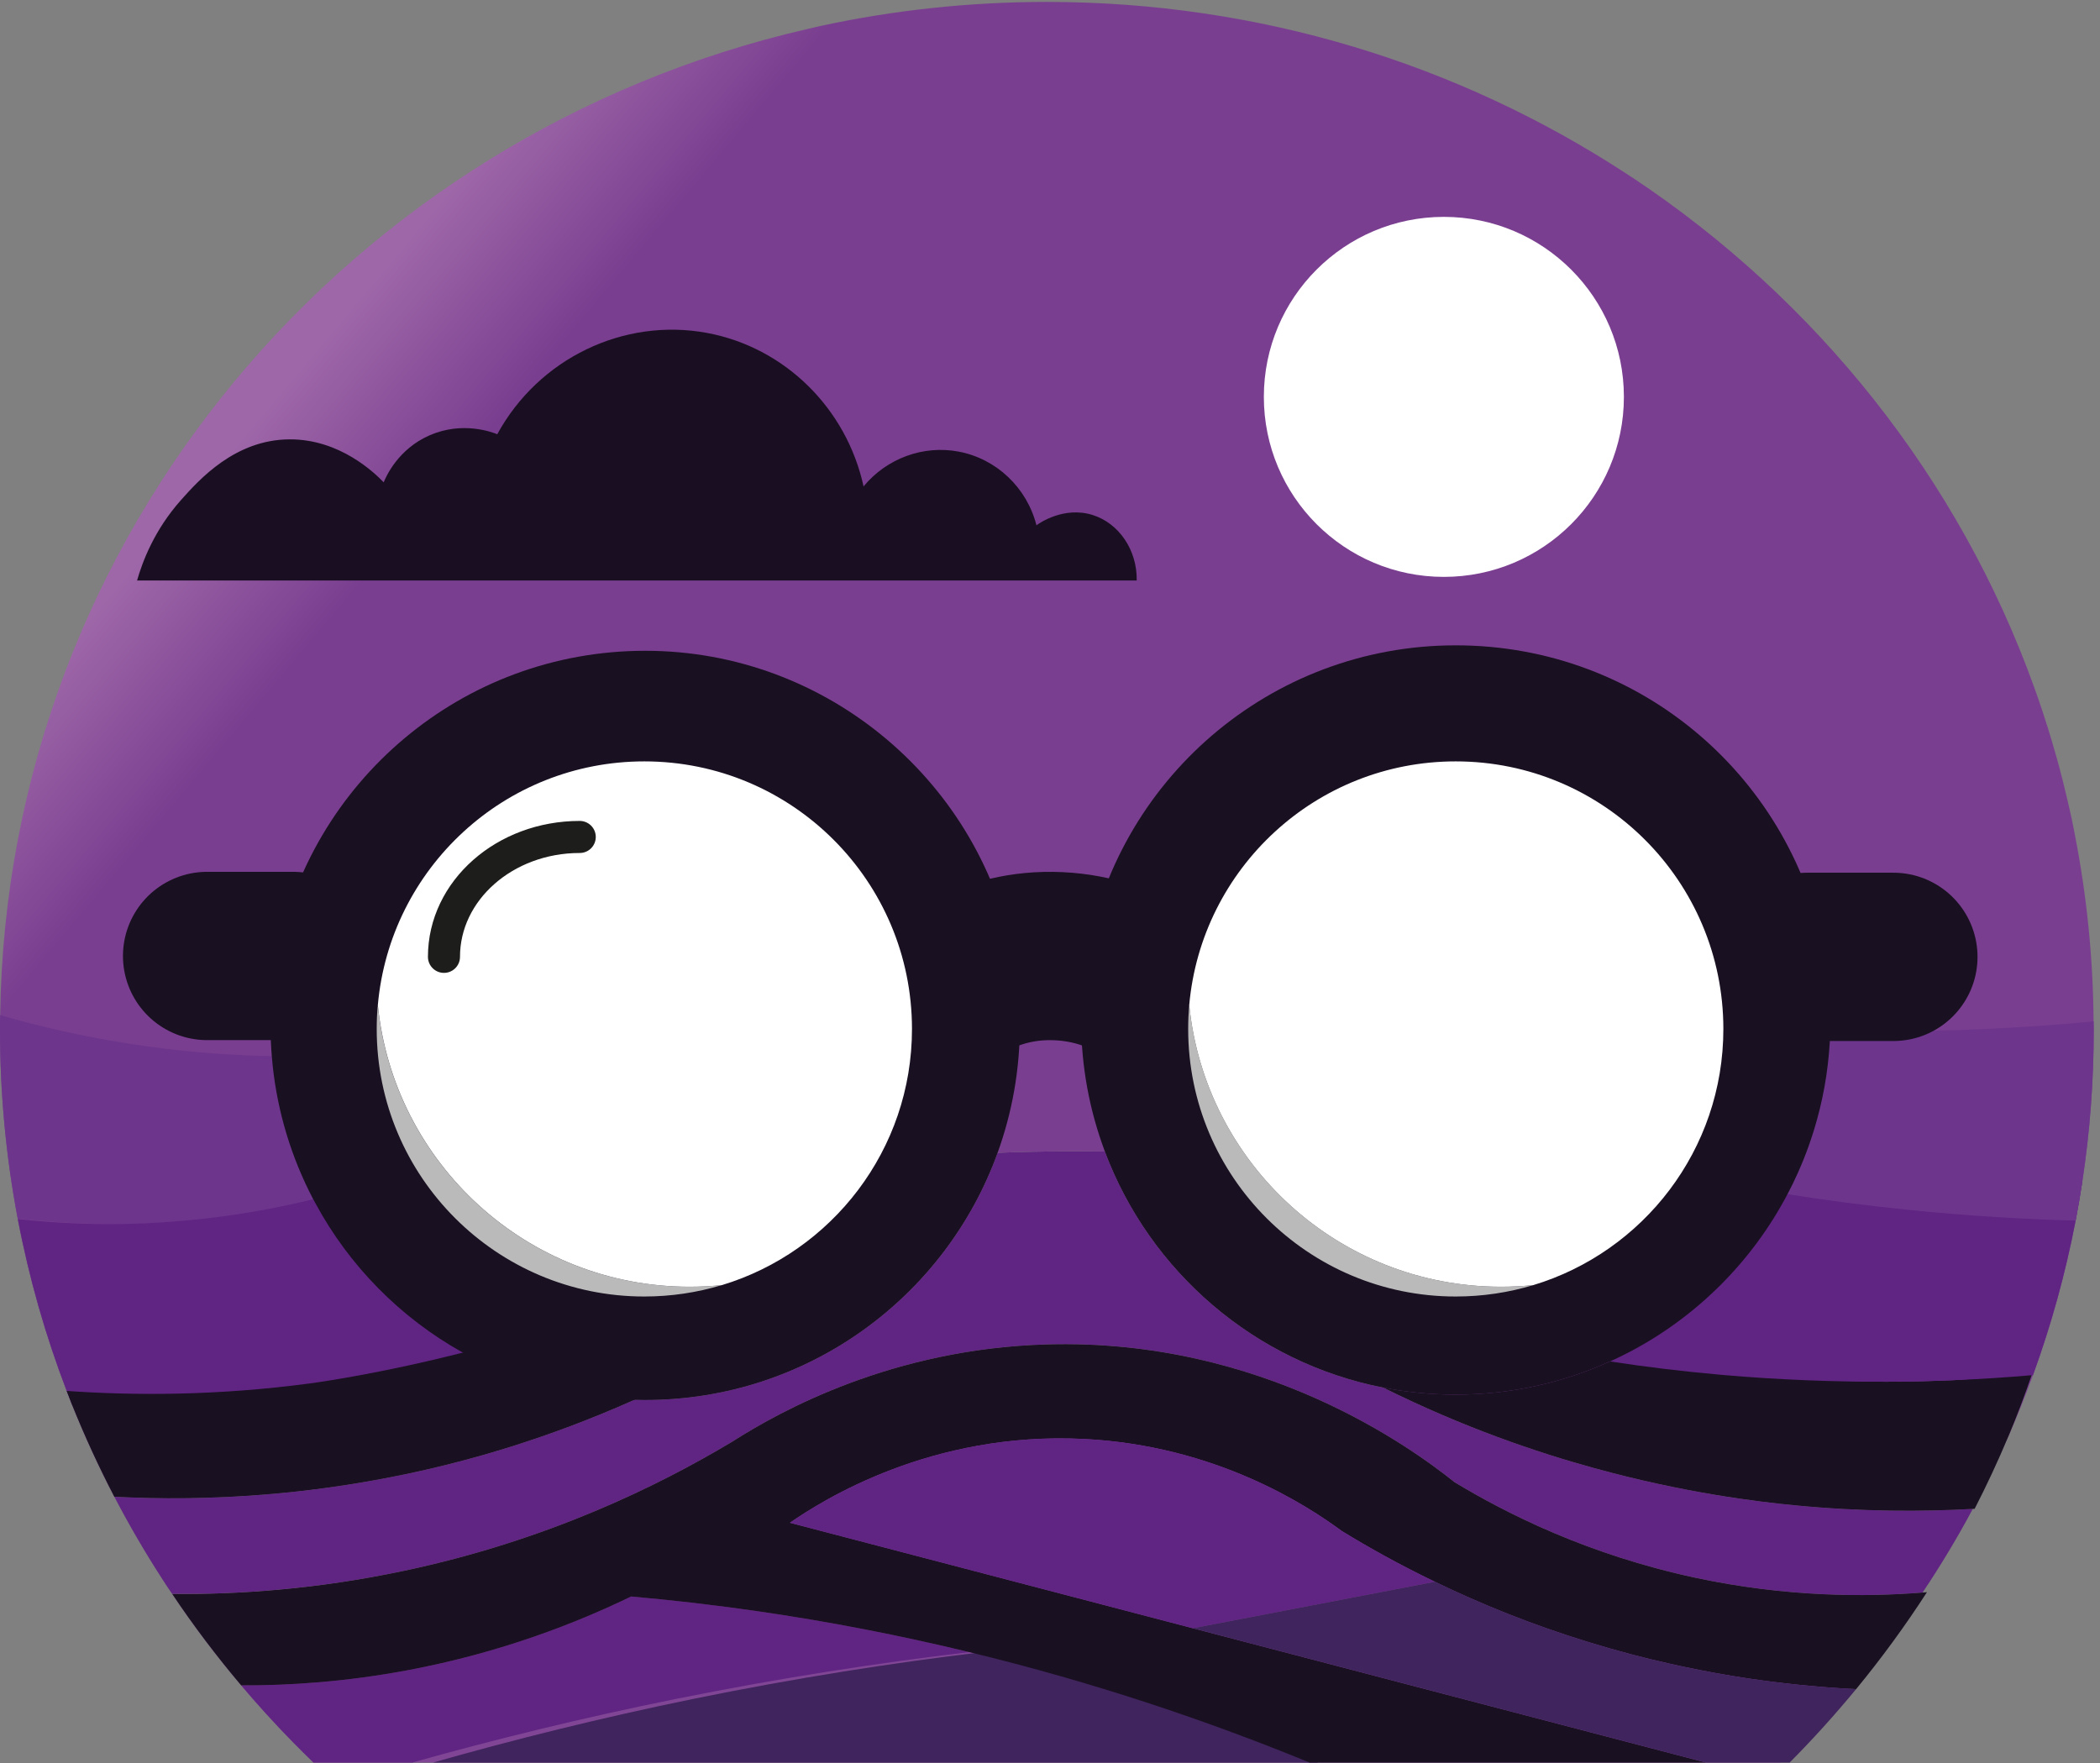 <svg width="262" height="220" viewBox="0 0 262 220" fill="none" xmlns="http://www.w3.org/2000/svg">
<rect x="0" y="0" width="262" height="220" fill="#808080" stroke="none"/>
<g clip-path="url(#clip0_51_178)">
<path d="M246.13 188.27C244.21 191.86 242.12 195.34 239.86 198.71C232.8 199.27 222.91 199.3 211.5 196.86C198.13 193.99 187.96 188.87 181.47 184.94C176.32 180.84 157.59 166.95 130.56 167.75C111.4 168.31 97.48 175.97 91.3 179.92C82.15 185.4 68.32 192.21 50.4 196C39.4 198.33 29.55 198.96 21.48 198.88C21.04 198.25 20.62 197.61 20.21 196.97C18.07 193.66 16.09 190.25 14.26 186.75C19.81 187.04 26.46 187.06 33.93 186.4C37.17 186.12 43.09 185.49 50.28 184C57.58 182.49 67.67 179.79 79.14 174.66C79.55 174.66 79.97 174.68 80.38 174.68H80.5C100.73 174.68 117.96 161.83 124.46 143.84C125.86 143.78 127.3 143.74 128.76 143.71C131.9 143.64 134.93 143.64 137.85 143.68C143.47 158.66 156.55 169.99 172.57 173.13C182.63 178.13 191.78 181.22 198.91 183.18C210.11 186.27 219.3 187.38 224.04 187.83C232.35 188.63 239.82 188.62 246.13 188.27Z" fill="#602483"/>
<path d="M239.86 198.71C237.07 202.89 234.04 206.89 230.78 210.71C228.03 213.93 225.15 216.99 222.11 219.92H39.11C38.24 219.08 37.38 218.23 36.54 217.37C36.51 217.35 36.49 217.32 36.47 217.3C34.26 215.04 32.13 212.7 30.09 210.29C27.01 206.65 24.13 202.85 21.48 198.88C29.55 198.96 39.4 198.33 50.4 196C68.32 192.21 82.15 185.4 91.3 179.92C97.48 175.97 111.4 168.31 130.56 167.75C157.59 166.95 176.32 180.84 181.47 184.94C187.96 188.87 198.13 193.99 211.5 196.86C222.91 199.3 232.8 199.27 239.86 198.71Z" fill="url(#paint0_linear_51_178)"/>
<path d="M261.22 128.44C261.22 134.88 260.74 141.21 259.8 147.39C259.55 149.04 259.27 150.67 258.96 152.3C257.69 158.92 255.9 165.36 253.64 171.58C252.71 174.12 251.7 176.63 250.62 179.1C250.6 179.14 250.58 179.19 250.56 179.23C249.21 182.31 247.73 185.32 246.13 188.27C239.82 188.62 232.35 188.63 224.04 187.83C219.3 187.38 210.11 186.27 198.91 183.18C191.78 181.22 182.63 178.13 172.57 173.13C156.55 169.99 143.47 158.66 137.85 143.68C134.93 143.64 131.9 143.64 128.76 143.71C127.3 143.74 125.86 143.78 124.46 143.84C117.96 161.83 100.73 174.68 80.5 174.68H80.38C79.97 174.68 79.55 174.67 79.14 174.66C67.67 179.79 57.58 182.49 50.28 184C43.09 185.49 37.17 186.12 33.93 186.4C26.46 187.06 19.81 187.04 14.26 186.75C12.32 183.02 10.56 179.19 8.98 175.26L8.32 173.55C5.68 166.67 3.63 159.5 2.22 152.11C2.22 152.09 2.21 152.07 2.21 152.05C0.76 144.4 0 136.5 0 128.44C0 127.84 0 127.24 0.02 126.65C0.85 66.72 43.59 16.72 100.77 3.61C101.28 3.49 101.8 3.37 102.31 3.25C111.42 1.28 120.89 0.24 130.61 0.24C157.25 0.24 182.02 8.07 202.68 21.52C202.93 21.68 203.18 21.84 203.43 22.01C203.5 22.05 203.57 22.09 203.64 22.14C226.64 37.41 244.44 59.68 253.82 85.84C254.18 86.83 254.52 87.82 254.85 88.82C255.01 89.31 255.17 89.81 255.33 90.32C255.43 90.6 255.51 90.87 255.59 91.14C255.73 91.57 255.85 91.99 255.98 92.42C256.14 92.96 256.3 93.51 256.45 94.05C256.61 94.59 256.77 95.15 256.91 95.7C257.06 96.25 257.2 96.8 257.34 97.35C257.52 98.06 257.69 98.77 257.86 99.49C258.09 100.44 258.3 101.4 258.51 102.35C258.63 102.96 258.75 103.57 258.87 104.18C260.34 111.71 261.14 119.48 261.2 127.43C261.21 127.76 261.21 128.1 261.21 128.44H261.22Z" fill="url(#paint1_linear_51_178)"/>
<path d="M17.08 72.43C58.66 72.43 100.24 72.43 141.82 72.43C141.88 68.61 139.59 65.29 136.33 64.26C132.76 63.13 129.67 65.27 129.31 65.54C128.11 60.83 124.31 57.24 119.61 56.35C115.19 55.51 110.63 57.19 107.74 60.69C105.6 50.9 97.86 43.33 88.21 41.54C77.84 39.61 67.21 44.71 62.04 54.18C61.36 53.91 57.7 52.53 53.61 54.31C49.66 56.03 48.16 59.47 47.87 60.18C46.73 59 42.4 54.79 36.13 54.82C29.32 54.85 24.85 59.85 22.61 62.36C19.24 66.13 17.77 70.1 17.1 72.43H17.08Z" fill="#1A0F22"/>
<path d="M164.45 219.92H54.03C64.07 217.06 74.94 214.34 86.58 211.96C99.31 209.36 111.35 207.48 122.56 206.14H122.57C137.95 209.91 151.94 214.72 164.45 219.92Z" fill="#40245D"/>
<path d="M30.39 210.25H30.38" stroke="#82368C" stroke-miterlimit="10"/>
<path d="M22.19 198.84H22.18" stroke="#82368C" stroke-miterlimit="10"/>
<path d="M39.06 149.58H39.05" stroke="#82368C" stroke-miterlimit="10"/>
<path d="M120.92 206.14C109.55 207.48 97.34 209.36 84.43 211.96C72.63 214.34 61.61 217.06 51.43 219.92H39.11C38.24 219.08 37.38 218.23 36.54 217.37C36.51 217.35 36.49 217.32 36.47 217.3C34.26 215.04 32.13 212.7 30.09 210.29C36.03 210.31 43.09 209.86 50.91 208.39C62.53 206.2 71.93 202.5 78.74 199.2C83.75 199.64 88.88 200.23 94.14 200.98C103.48 202.32 112.41 204.08 120.92 206.14Z" fill="#602483"/>
<path d="M240.41 198.66C237.69 202.87 234.74 206.91 231.57 210.76C231.52 210.76 231.47 210.75 231.41 210.75C231.2 210.74 230.99 210.73 230.78 210.72C228.79 210.61 226.65 210.44 224.39 210.21C224.05 210.18 223.72 210.15 223.37 210.1C222.29 209.99 221.19 209.85 220.06 209.7C219.41 209.61 218.75 209.52 218.08 209.42C217.42 209.32 216.74 209.21 216.06 209.1C215.38 208.99 214.69 208.87 213.99 208.74C212.68 208.5 211.34 208.24 209.98 207.95C209.45 207.84 208.92 207.72 208.38 207.6C205.15 206.88 201.8 206 198.34 204.94C191.04 202.71 184.58 200.06 179.02 197.36C174.57 195.22 170.7 193.05 167.41 191.03C163.15 187.89 151.71 180.35 135.17 179.54C116.19 178.61 102.69 187.14 98.55 190C115.31 194.39 132.06 198.78 148.82 203.16C170.15 208.75 191.5 214.34 212.84 219.92H163.39C150.71 214.72 136.52 209.91 120.93 206.14H120.92C112.41 204.08 103.48 202.32 94.14 200.98C88.88 200.23 83.75 199.64 78.74 199.2C71.93 202.5 62.53 206.2 50.91 208.39C43.09 209.86 36.03 210.31 30.09 210.29C27.01 206.65 24.13 202.85 21.48 198.88C29.55 198.96 39.4 198.33 50.4 196C68.32 192.21 82.15 185.4 91.3 179.92C97.48 175.97 111.4 168.31 130.56 167.75C157.59 166.95 176.32 180.84 181.47 184.94C187.96 188.87 198.13 193.99 211.5 196.86C222.91 199.3 232.8 199.27 239.86 198.71C239.99 198.7 240.11 198.69 240.23 198.68C240.29 198.67 240.35 198.67 240.41 198.66Z" fill="#191021"/>
<path d="M40.58 149.58C40.49 149.6 40.41 149.62 40.32 149.64C40.24 149.66 40.15 149.68 40.07 149.7C35.42 150.82 29.91 151.81 23.68 152.33C20.27 152.62 17.04 152.74 14.01 152.73C9.64 152.71 5.69 152.44 2.21 152.05C0.76 144.4 0 136.5 0 128.44C0 127.84 0 127.24 0.02 126.65C0.64 126.83 1.28 127.01 1.93 127.19H1.94C6.67 128.48 12.1 129.68 18.16 130.52C24.18 131.37 29.71 131.72 34.58 131.78C34.58 131.86 34.58 131.94 34.6 132.02C35.31 138.12 37.28 143.86 40.27 149.06C40.37 149.23 40.47 149.4 40.58 149.58Z" fill="#6D368C"/>
<path d="M1.93 127.19H1.94C1.93 127.32 1.93 127.44 1.93 127.57V127.19Z" fill="#BA539A"/>
<path d="M3.95 152.27C3.95 152.27 3.97 152.33 3.98 152.36H3.97C3.97 152.36 3.96 152.3 3.95 152.27Z" fill="#BA539A"/>
<path d="M8.98 175.26C17.63 175.85 28.18 175.87 40.04 174.31C48.31 173.22 55.67 171.59 61.97 169.83C62.02 169.81 62.07 169.8 62.12 169.78C62.26 169.73 62.4 169.7 62.54 169.66C61.97 169.41 61.35 169.12 60.7 168.81H60.68C56.88 166.93 51.84 163.9 47.24 159.15C43.92 155.73 41.75 152.36 40.32 149.64C40.26 149.54 40.21 149.44 40.16 149.34L39.26 149.58C34.59 150.75 29.03 151.79 22.69 152.33C19.78 152.59 16.99 152.71 14.36 152.73H13.83C10.25 152.74 6.94 152.56 3.95 152.28C3.36 152.23 2.78 152.17 2.22 152.11C3.63 159.5 5.68 166.67 8.32 173.55L8.98 175.26Z" fill="#602483"/>
<path d="M253.56 171.34C253.53 171.42 253.5 171.51 253.47 171.59C252.6 174.13 251.65 176.64 250.62 179.1C250.6 179.14 250.58 179.19 250.56 179.23C249.28 182.3 247.87 185.32 246.36 188.26C246.28 188.26 246.21 188.27 246.13 188.27C239.82 188.62 232.35 188.63 224.04 187.83C219.3 187.38 210.11 186.27 198.91 183.18C191.78 181.22 182.63 178.13 172.57 173.13C175.5 173.71 178.52 174.01 181.62 174.01C188.48 174.01 194.99 172.53 200.86 169.87H200.87C201.72 169.49 202.55 169.08 203.37 168.65C207.98 169.73 213.03 170.66 218.49 171.33C224.39 172.05 229.94 172.36 235.08 172.4H235.55C236.03 172.39 236.5 172.39 236.97 172.39H237.3C239.06 172.38 240.77 172.33 242.41 172.26C242.83 172.24 243.25 172.23 243.67 172.21C247.27 172.01 250.58 171.71 253.56 171.34Z" fill="#191021"/>
<path d="M259.8 147.39C259.55 149.04 259.27 150.67 258.96 152.3C257.69 158.92 255.9 165.36 253.64 171.58C253.58 171.59 253.53 171.59 253.47 171.59C250.48 171.85 247.2 172.07 243.67 172.21C243.25 172.23 242.83 172.24 242.41 172.26C240.76 172.32 239.06 172.36 237.3 172.39H236.97C236.5 172.39 236.03 172.39 235.55 172.4H235.08C228.88 172.42 222.08 172.18 214.83 171.55C209.86 171.11 205.21 170.54 200.87 169.87H200.86C199.87 169.73 198.9 169.57 197.94 169.41C209.43 165.1 218.39 157.8 222.82 148.97C223.26 148.1 223.65 147.2 224 146.3C228.82 146.84 234.13 147.27 239.87 147.49C247.17 147.78 253.86 147.69 259.8 147.39Z" fill="#602483"/>
<path d="M261.22 128.44C261.22 134.88 260.74 141.21 259.8 147.39C259.55 149.04 259.27 150.67 258.96 152.3C252.67 152.13 245.75 151.73 238.31 150.98C232.78 150.42 227.61 149.74 222.82 148.97C221.74 148.8 220.69 148.63 219.65 148.45C221.31 145.01 222.31 141.33 222.55 137.47C222.62 136.43 222.63 135.41 222.58 134.38C223.18 133 223.65 131.69 224 130.48C224.22 129.78 224.39 129.1 224.54 128.47C231.28 128.73 238.83 128.77 247.03 128.41C252.06 128.2 256.79 127.86 261.21 127.43C261.22 127.76 261.22 128.1 261.22 128.44Z" fill="#6D368C"/>
<path d="M179.02 197.36C168.96 199.29 158.89 201.23 148.82 203.16C132.06 198.78 115.31 194.39 98.55 190C102.7 187.14 116.19 178.61 135.17 179.54C151.71 180.35 163.14 187.89 167.4 191.03C170.7 193.05 174.57 195.22 179.01 197.36H179.02Z" fill="#602483"/>
<path d="M231.57 210.76C228.94 213.94 226.19 217 223.28 219.92H212.85C191.51 214.34 170.16 208.75 148.83 203.16C158.9 201.23 168.97 199.29 179.03 197.36C184.6 200.06 191.06 202.71 198.36 204.94C211.27 208.9 222.74 210.31 231.43 210.75C231.49 210.75 231.54 210.76 231.59 210.76H231.57Z" fill="#40245D"/>
<path d="M80.39 174.1C79.97 174.29 79.55 174.48 79.14 174.66C67.67 179.79 57.58 182.49 50.28 184C43.09 185.49 37.17 186.12 33.93 186.4C26.46 187.06 19.81 187.04 14.26 186.75C12.32 183.02 10.56 179.19 8.98 175.26L8.32 173.55C16.75 174.14 27.05 174.16 38.62 172.62C41.01 172.3 48.28 171.16 57.27 168.89C57.47 168.84 57.64 168.8 57.75 168.77C57.76 168.76 57.77 168.76 57.78 168.76C59.23 169.1 60.67 169.44 62.12 169.78C68.21 171.22 74.3 172.66 80.39 174.1Z" fill="#191021"/>
<path d="M116.98 124.51C117.59 123.92 123 118.87 132.11 119.31C140.89 119.73 145.92 124.89 146.57 125.57" stroke="#191021" stroke-width="21" stroke-miterlimit="10"/>
<path d="M228.37 127.26C228.37 127.7 228.36 128.15 228.35 128.59C228.24 132.42 227.68 136.13 226.7 139.67C226.07 141.96 225.27 144.19 224.31 146.33C223.91 147.24 223.47 148.13 223.01 149C218.61 157.37 211.74 164.25 203.37 168.65C202.55 169.08 201.72 169.49 200.87 169.87H200.86C194.99 172.53 188.48 174.01 181.62 174.01C178.52 174.01 175.5 173.71 172.57 173.13C156.55 169.99 143.47 158.66 137.85 143.68C135.93 138.57 134.88 133.04 134.88 127.26C134.88 124.69 135.09 122.17 135.49 119.72C139.09 97.49 158.38 80.52 181.62 80.52C204.86 80.52 223.97 97.32 227.71 119.39C227.96 120.84 228.14 122.32 228.24 123.82C228.33 124.96 228.37 126.1 228.37 127.26Z" fill="#191021"/>
<path d="M127.24 127.94C127.24 133.52 126.26 138.88 124.46 143.84C117.96 161.83 100.73 174.68 80.5 174.68H80.38C79.97 174.68 79.55 174.67 79.14 174.66C72.51 174.47 66.21 172.89 60.55 170.22C60.35 170.13 60.15 170.04 59.95 169.94C59.39 169.66 58.84 169.38 58.29 169.07H58.28C58.1 168.97 57.92 168.88 57.75 168.77C49.97 164.44 43.55 157.94 39.33 150.09C39.29 150.02 39.25 149.96 39.22 149.89C39.17 149.8 39.12 149.72 39.08 149.63C39.07 149.61 39.06 149.6 39.05 149.58C36.39 144.49 34.64 138.86 34.01 132.88C34 132.8 33.99 132.72 33.99 132.64C33.96 132.35 33.93 132.06 33.91 131.77C33.8 130.51 33.75 129.23 33.75 127.94C33.75 124.98 34.03 122.08 34.55 119.28C38.61 97.6 57.64 81.2 80.5 81.2C103.36 81.2 122.64 97.82 126.52 119.73C126.99 122.39 127.24 125.14 127.24 127.94Z" fill="#191021"/>
<path d="M90.05 160.35C86.99 161.27 83.74 161.77 80.38 161.77C61.95 161.77 47 146.82 47 128.39C47 127.38 47.04 126.39 47.13 125.41C49.11 145.14 65.76 160.55 86.01 160.55C87.37 160.55 88.72 160.48 90.05 160.35Z" fill="#BABABA"/>
<path d="M113.78 128.39C113.78 143.46 103.79 156.2 90.06 160.35C88.73 160.48 87.38 160.55 86.02 160.55C65.77 160.55 49.12 145.14 47.14 125.41C48.65 108.36 62.96 95 80.39 95C98.83 95 113.78 109.95 113.78 128.39Z" fill="white"/>
<path d="M191.29 160.35C188.23 161.27 184.98 161.77 181.62 161.77C163.19 161.77 148.24 146.82 148.24 128.39C148.24 127.38 148.28 126.39 148.37 125.41C150.35 145.14 167 160.55 187.25 160.55C188.61 160.55 189.96 160.48 191.29 160.35Z" fill="#BABABA"/>
<path d="M215.01 128.39C215.01 143.46 205.02 156.2 191.29 160.35C189.96 160.48 188.61 160.55 187.25 160.55C167 160.55 150.35 145.14 148.37 125.41C149.88 108.36 164.19 95 181.62 95C200.06 95 215.01 109.95 215.01 128.39Z" fill="white"/>
<path d="M55.39 119.39C55.39 111.12 62.97 104.43 72.33 104.43" stroke="#1D1D1B" stroke-width="4" stroke-miterlimit="10" stroke-linecap="round"/>
<path d="M25.84 119.28H36.56" stroke="#191021" stroke-width="21" stroke-miterlimit="10" stroke-linecap="round"/>
<path d="M225.5 119.39H236.22" stroke="#191021" stroke-width="21" stroke-miterlimit="10" stroke-linecap="round"/>
<path d="M180.14 71.98C192.544 71.98 202.6 61.924 202.6 49.52C202.6 37.116 192.544 27.06 180.14 27.06C167.736 27.06 157.68 37.116 157.68 49.52C157.68 61.924 167.736 71.98 180.14 71.98Z" fill="white"/>
</g>
<defs>
<linearGradient id="paint0_linear_51_178" x1="54.92" y1="138.18" x2="184.01" y2="246.78" gradientUnits="userSpaceOnUse">
<stop offset="0.1" stop-color="#9E67A8"/>
<stop offset="0.19" stop-color="#804695"/>
</linearGradient>
<linearGradient id="paint1_linear_51_178" x1="18.76" y1="28.02" x2="216.13" y2="194.06" gradientUnits="userSpaceOnUse">
<stop offset="0.1" stop-color="#9E67A8"/>
<stop offset="0.19" stop-color="#7A3E90"/>
</linearGradient>
<clipPath id="clip0_51_178">
<rect width="261.22" height="219.92" fill="white"/>
</clipPath>
</defs>
</svg>
